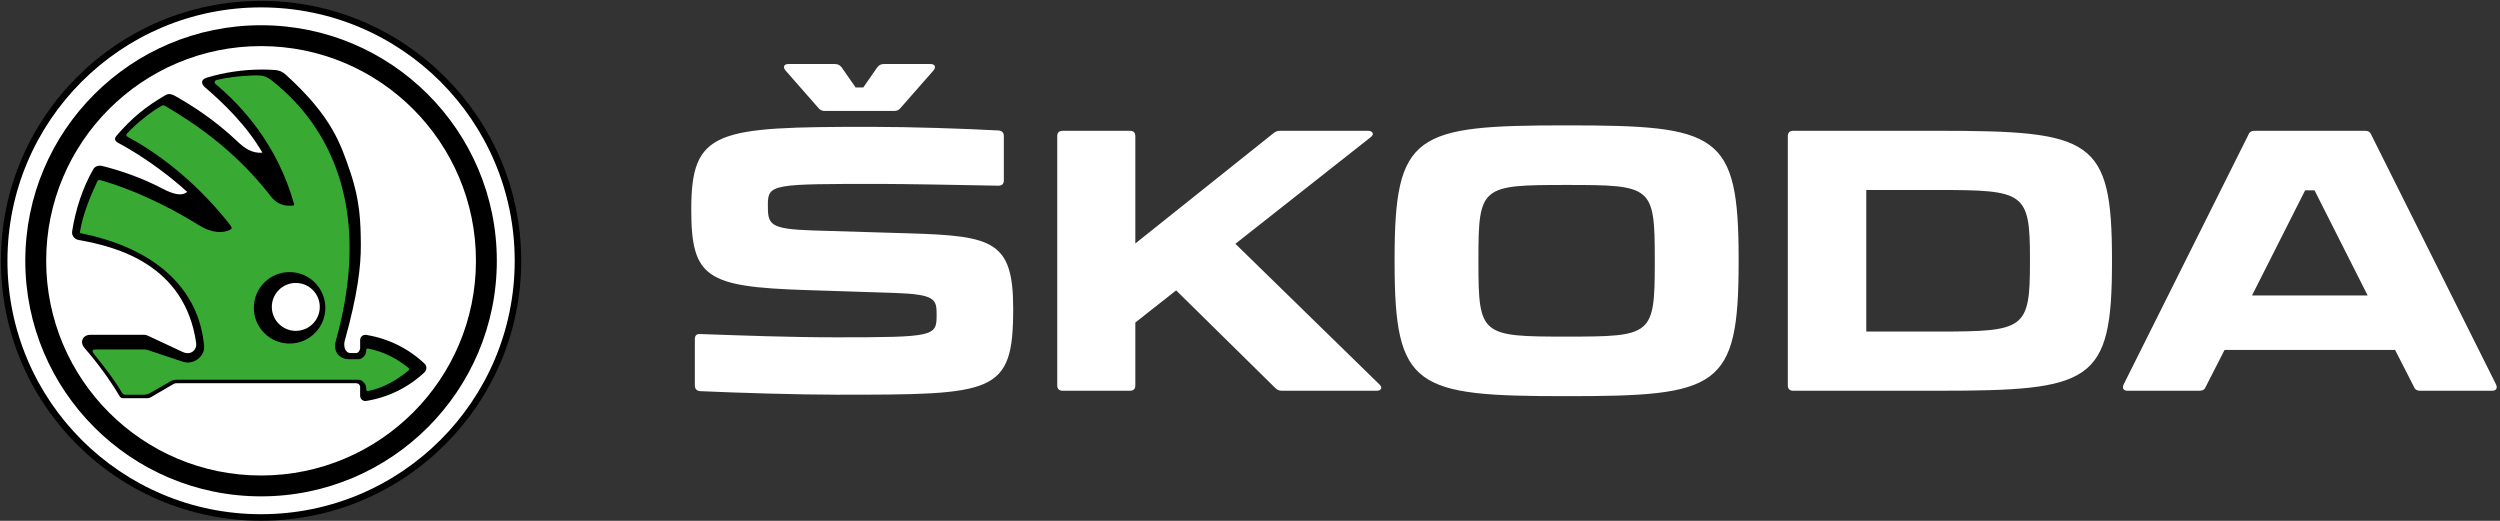 <svg xmlns="http://www.w3.org/2000/svg" width="144" height="30" viewBox="0 0 144 30">
    <rect x="0" y="0" width="144" height="30" fill="#333333" stroke="none"/>
    <g fill="none" fill-rule="evenodd">
        <g>
            <g>
                <g fill-rule="nonzero" transform="translate(-1047 -425) translate(1037.062 415.07) translate(9.99 9.98)">
                    <ellipse cx="14.985" cy="14.972" fill="#000" rx="14.985" ry="14.972"/>
                    <ellipse cx="14.986" cy="14.972" fill="#FFF" rx="14.609" ry="14.596"/>
                    <ellipse cx="14.985" cy="14.972" fill="#000" rx="13.58" ry="13.568"/>
                    <path fill="#FFF" d="M27.363 14.972c0 6.83-5.541 12.367-12.378 12.367-6.836 0-12.377-5.537-12.377-12.367 0-6.83 5.54-12.367 12.377-12.367 6.837 0 12.378 5.537 12.378 12.367z"/>
                    <g>
                        <path fill="#000" d="M20.299 16.934c-.925-.868-2.09-1.447-3.36-1.65-.182-.028-.346.112-.346.295v.46c0 .138-.105.293-.242.293-.1 0-.2.002-.3 0-.354-.005-.418-.44-.348-.696.755-2.705.94-4.346.93-5.54-.008-1.27-.04-2.535-.613-4.21-.551-1.61-1.055-3.188-3.72-5.599-.181-.163-.364-.242-.608-.26C11.43.01 11.216 0 10.949 0 9.843 0 8.775.163 7.766.465c-.378.114-.321.376-.113.555 1.006.86 2.37 2.152 3.311 3.766-.596.058-1.051-.273-1.434-.639C8.272 2.95 6.963 2.098 5.923 1.514c-.182-.101-.36-.144-.54-.04-1.146.666-1.919 1.292-2.83 2.347-.154.18-.053.32.098.4.995.527 2.554 1.527 3.982 2.826-.29.245-.753.165-1.422-.186-1.285-.675-2.521-1.064-3.465-1.306-.202-.052-.419.004-.523.185C.62 6.79.203 8.043.005 9.315c-.037.244.13.46.373.503 2.199.384 6.119 1.417 6.77 5.928.056.395-.304.743-.778.52L4.39 15.34c-.069-.032-.148-.06-.224-.06H1.05c-.442 0-.624.423-.336.753.748.862 1.435 1.791 2.022 2.777.052.087.112.121.214.121h1.36c.092 0 .171-.022.25-.069l1.284-.75c.08-.048.159-.047.251-.047h10.248c.138 0 .25.089.25.226v.505c0 .182.163.321.345.293 1.27-.202 2.435-.781 3.36-1.648.147-.137.147-.37 0-.506z" transform="translate(4.099 3.956)"/>
                        <path fill="#38AA34" d="M19.375 17.186c-.693-.566-1.424-.931-2.312-1.114-.08-.017-.119.014-.119.097v.044c0 .217-.218.471-.437.471h-.577c-.486 0-.921-.4-.741-1.043 2.083-7.428-.245-12.021-3.184-14.592-.798-.697-.87-.736-1.666-.706-.627.024-1.362.101-1.984.252-.122.03-.224.126-.063.262 1.51 1.27 3.526 3.46 4.49 6.868.034.119-.036.11-.126.115-.864.052-1.156-.476-1.426-.813-1.958-2.435-4.154-3.917-5.798-4.89-.164-.098-.19-.096-.314-.024-.661.381-1.403.99-1.925 1.544-.11.117-.082.172.038.236 1.487.796 3.749 2.365 5.85 5.024.13.165.139.24.065.284-.403.241-1.078.238-1.818-.223-2.003-1.248-4.038-2.132-5.63-2.59-.169-.05-.199-.04-.268.105C1.042 7.31.619 8.37.466 9.287c-.02.12-.03.13.082.152 4.38.889 6.785 3.29 7.059 6.5.048.557-.583 1.093-1.21.895-.682-.216-1.343-.46-2.025-.675-.073-.024-.146-.034-.224-.034l-2.827-.001c-.126 0-.199.079-.074.237.71.898 1.124 1.407 1.626 2.249.051.087.11.12.213.12h1.04c.138 0 .256-.032.376-.102.377-.22.752-.427 1.13-.648.119-.07.221-.113.36-.113H16.5c.218 0 .444.255.444.474v.075c0 .083.039.114.119.098.888-.184 1.618-.61 2.312-1.175.063-.052.063-.101 0-.153zm-6.711-1.727c-1.01 0-1.827-.817-1.827-1.824 0-1.008.817-1.825 1.827-1.825 1.007 0 1.825.817 1.825 1.825 0 1.007-.818 1.824-1.825 1.824z" transform="translate(4.099 3.956)"/>
                        <path fill="#000" d="M14.589 13.725c0 1.137-.923 2.058-2.06 2.058-1.138 0-2.06-.921-2.06-2.058 0-1.137.922-2.059 2.06-2.059 1.137 0 2.06.922 2.06 2.059z" transform="translate(4.099 3.956)"/>
                        <path fill="#FFF" d="M14.268 13.672c0 .761-.619 1.38-1.382 1.38-.762 0-1.38-.619-1.38-1.38 0-.763.618-1.38 1.38-1.38.763 0 1.382.617 1.382 1.38z" transform="translate(4.099 3.956)"/>
                    </g>
                </g>
                <path fill="#FFF" fill-rule="nonzero" d="M50.253 32.46c2.207.101 5.806.205 7.885.205 9.077 0 10.16-.02 10.16-4.948 0-3.889-1.144-4.2-5.952-4.345l-5.578-.167c-2.56-.084-2.602-.353-2.602-1.497 0-1.185.311-1.185 6.452-1.185 1.163 0 4.869.061 6.828.103.206 0 .312-.103.312-.312v-2.538c0-.206-.106-.312-.293-.33-1.936-.107-5.099-.21-7.368-.21-8.907 0-10.343.167-10.343 4.761 0 3.932.873 4.452 6.575 4.64l5.12.165c2.394.083 2.438.374 2.438 1.268 0 1.228-.106 1.29-5.768 1.29-2.643 0-5.37-.103-7.845-.188-.209-.02-.313.085-.313.291v2.662c0 .209.104.312.292.334m96.06-5.51h-6.66l3.06-6.055h.542l3.059 6.054zm-19.45-2.102v.208c0 3.847-.314 3.973-5.307 3.973h-4.121v-8.154h4.121c4.993 0 5.308.126 5.308 3.973m-21.611 0v.208c0 4.202-.166 4.264-5.078 4.264-4.913 0-5.08-.062-5.08-4.264v-.208c0-4.2.167-4.263 5.08-4.263 4.912 0 5.078.062 5.078 4.263m48.451 7.217l-7.181-14.37c-.063-.166-.189-.23-.354-.23h-6.368c-.169 0-.293.064-.356.23l-7.18 14.37c-.106.229-.02.373.227.373h4.143c.165 0 .292-.062.353-.229l1.084-2.12h9.824l1.082 2.12c.064.167.188.23.355.23h4.142c.25 0 .332-.145.23-.374m-32.171-14.6h-8.305c-.206 0-.313.106-.313.312v14.35c0 .208.107.311.313.311h8.305c8.889 0 10.054-.437 10.054-7.425v-.124c0-6.988-1.165-7.424-10.054-7.424m-32.151 14.6l-8.286-8.09 7.784-6.135c.23-.166.144-.374-.147-.374h-5.077c-.146 0-.251.041-.375.144l-7.95 6.346v-6.179c0-.206-.104-.312-.313-.312h-3.87c-.209 0-.315.106-.315.312v14.35c0 .208.106.311.314.311h3.87c.21 0 .314-.103.314-.311v-3.618l2.351-1.852 5.703 5.616c.126.124.228.165.395.165h5.453c.271 0 .356-.186.149-.373m.883-7.217v.208c0 7.256 1.189 7.695 9.909 7.695 8.721 0 9.907-.439 9.907-7.718v-.185c0-7.257-1.186-7.695-9.907-7.695-8.72 0-9.91.438-9.91 7.695m-35.08-10.854l1.895 2.16c.102.125.208.168.374.168h3.976c.167 0 .271-.043.374-.167l1.896-2.16c.165-.19.103-.376-.168-.376h-2.683c-.169 0-.275.062-.378.186l-.81 1.166h-.44l-.81-1.166c-.103-.124-.208-.186-.395-.186h-2.664c-.273 0-.332.186-.167.375" transform="translate(-1047 -425) translate(1037.062 415.07)"/>
                <path d="M0 0H163.735V49.906H0z" transform="translate(-1047 -425) translate(1037.062 415.07)"/>
            </g>
        </g>
    </g>
</svg>
